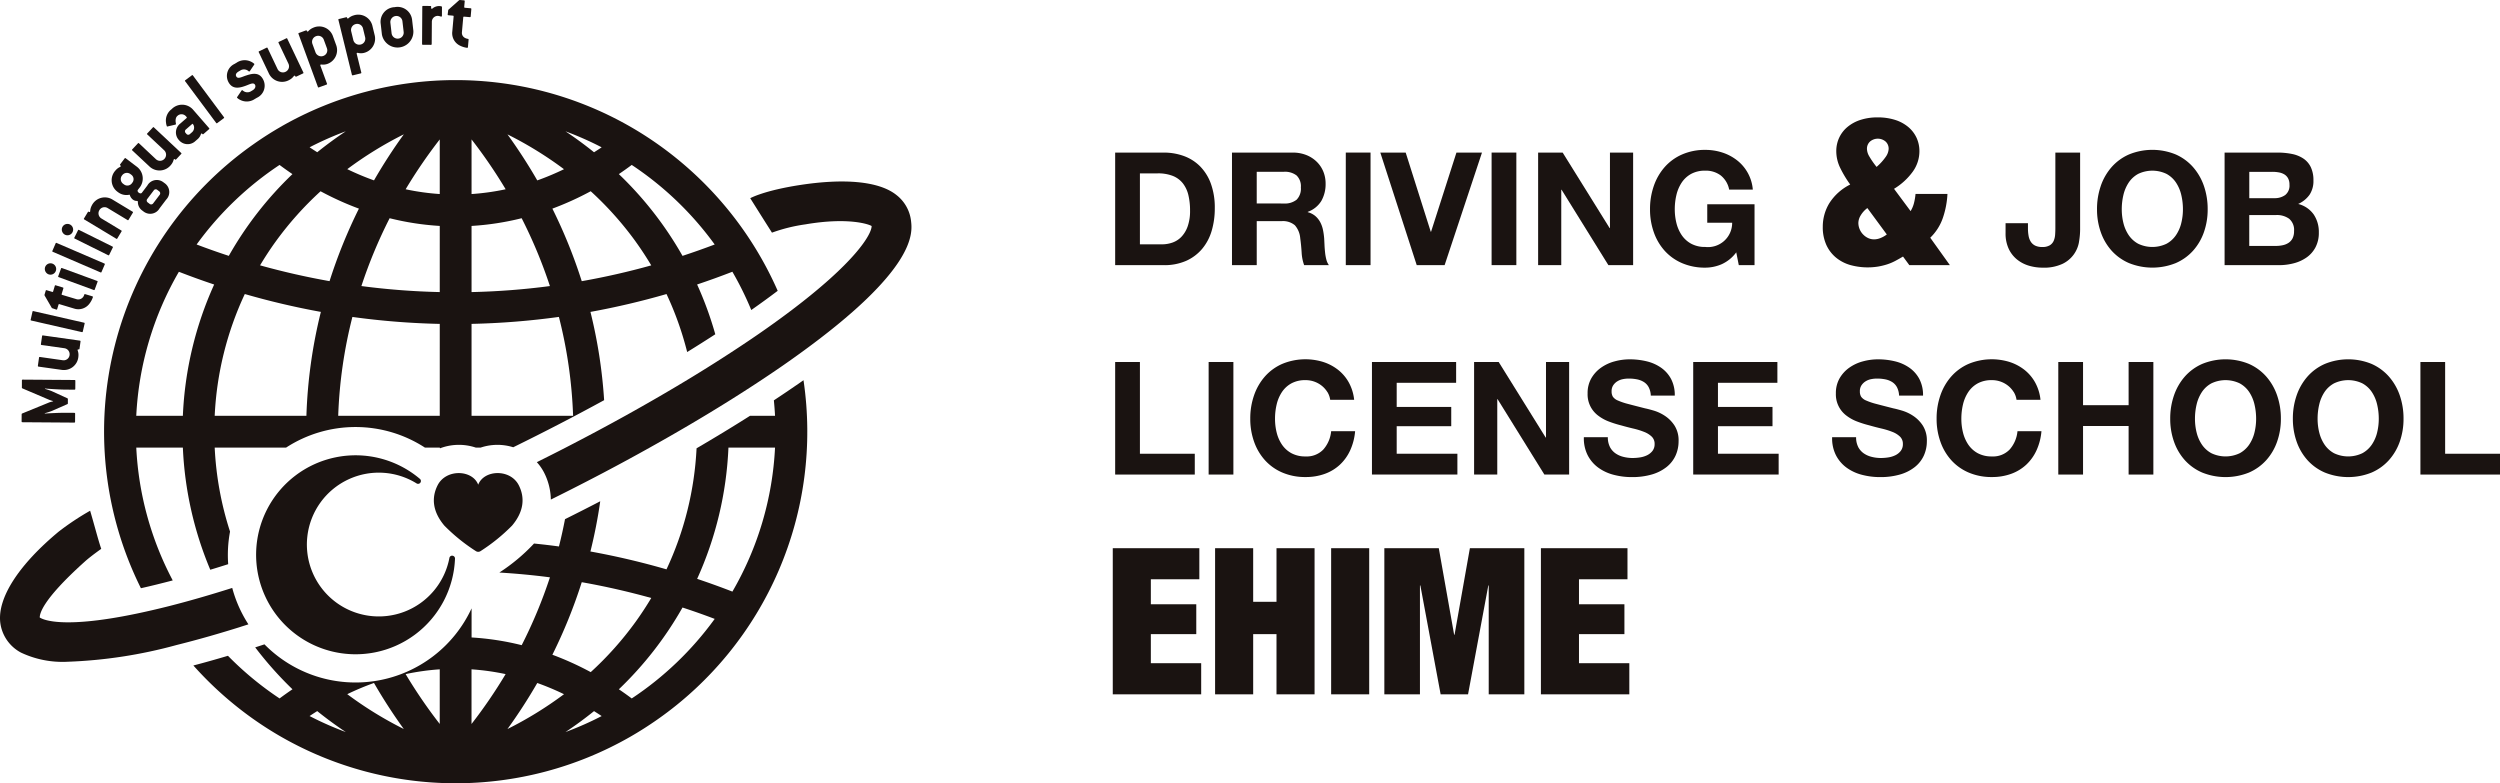 <svg id="グループ_1533" data-name="グループ 1533" xmlns="http://www.w3.org/2000/svg" xmlns:xlink="http://www.w3.org/1999/xlink" width="356.577" height="111.718" viewBox="0 0 356.577 111.718">
  <defs>
    <clipPath id="clip-path">
      <rect id="長方形_652" data-name="長方形 652" width="356.577" height="111.718" fill="none"/>
    </clipPath>
  </defs>
  <g id="グループ_191" data-name="グループ 191" clip-path="url(#clip-path)">
    <path id="パス_173" data-name="パス 173" d="M2.782,52.847l7.382.053c.086,0,.122-.036.123-.122l.008-1.148c0-.086-.036-.122-.12-.123L8.9,51.5c-.956-.008-2.638.089-2.929.111l-.012-.047a9.572,9.572,0,0,0,.97-.308l2.258-.989a.116.116,0,0,0,.073-.109l0-.617a.115.115,0,0,0-.072-.109L6.952,48.41a9.257,9.257,0,0,0-.966-.321L6,48.041c.289.027,1.972.147,2.928.154l1.27.008c.085,0,.122-.035.122-.119l.008-1.138c0-.085-.036-.122-.119-.122l-7.383-.053c-.085,0-.12.036-.122.12L2.7,47.908a.115.115,0,0,0,.072.11l3.837,1.637c.085.036.447.148.543.174v.036c-.1.023-.461.118-.546.153L2.743,51.6a.119.119,0,0,0-.074.109l-.007,1.016c0,.085.036.12.12.122" transform="translate(0.42 7.376)" fill="#1a1311"/>
    <path id="パス_174" data-name="パス 174" d="M10.481,43.325c.06.008.112-.021.125-.105l.142-1.018c.013-.085-.019-.125-.1-.137L5.4,41.325c-.083-.012-.124.02-.135.1L5.1,42.555c-.012.085.019.125.1.138l3.246.456a.868.868,0,0,1,.742.984.85.85,0,0,1-.983.729L4.966,44.4c-.083-.012-.124.019-.137.1l-.161,1.138c-.012.083.021.124.1.137l3.246.456a2.08,2.08,0,0,0,2.433-1.929,1.848,1.848,0,0,0-.1-.821.233.233,0,0,1-.013-.087c.009-.06.061-.089.146-.078" transform="translate(0.736 6.517)" fill="#1a1311"/>
    <path id="パス_175" data-name="パス 175" d="M3.877,39.678l7.194,1.644c.083.02.126-.007.145-.09l.255-1.108a.105.105,0,0,0-.091-.146l-7.2-1.644a.1.1,0,0,0-.145.09l-.252,1.109a.1.1,0,0,0,.09.145" transform="translate(0.596 6.044)" fill="#1a1311"/>
    <path id="パス_176" data-name="パス 176" d="M6.538,38.4c.309.105.549.19.619.211s.115,0,.139-.085l.181-.6a.1.1,0,0,1,.151-.081l2.041.611a1.967,1.967,0,0,0,2.209-.666,3.182,3.182,0,0,0,.5-.924.108.108,0,0,0-.081-.15l-1-.3a.105.105,0,0,0-.147.071.88.88,0,0,1-1.091.646l-2.041-.611a.1.1,0,0,1-.081-.15l.229-.765a.1.1,0,0,0-.082-.15l-.985-.3a.1.1,0,0,0-.151.081l-.229.765a.1.1,0,0,1-.151.081l-.765-.229a.1.1,0,0,0-.152.081l-.163.545a.209.209,0,0,0,.029.16Z" transform="translate(0.865 5.543)" fill="#1a1311"/>
    <path id="パス_177" data-name="パス 177" d="M6.051,34.011a.811.811,0,1,0-.483-1.041.827.827,0,0,0,.483,1.041" transform="translate(0.871 5.116)" fill="#1a1311"/>
    <path id="パス_178" data-name="パス 178" d="M7.573,33.1l-.392,1.069a.1.1,0,0,0,.072.155l4.977,1.828a.1.1,0,0,0,.155-.072l.392-1.069a.1.1,0,0,0-.072-.155L7.728,33.033a.1.1,0,0,0-.155.072" transform="translate(1.13 5.207)" fill="#1a1311"/>
    <path id="パス_179" data-name="パス 179" d="M13.308,34.128a.1.1,0,0,0,.159-.064l.45-1.045a.1.1,0,0,0-.063-.159L7.072,29.939A.1.1,0,0,0,6.915,30l-.452,1.044a.1.1,0,0,0,.064.16Z" transform="translate(1.017 4.719)" fill="#1a1311"/>
    <path id="パス_180" data-name="パス 180" d="M8.06,29.123a.811.811,0,1,0-.366-1.086.828.828,0,0,0,.366,1.086" transform="translate(1.201 4.351)" fill="#1a1311"/>
    <path id="パス_181" data-name="パス 181" d="M13.976,31.929a.105.105,0,0,0,.163-.054l.5-1.02a.1.1,0,0,0-.054-.162L9.84,28.337a.1.1,0,0,0-.162.054L9.171,29.41a.1.1,0,0,0,.056.162Z" transform="translate(1.443 4.466)" fill="#1a1311"/>
    <path id="パス_182" data-name="パス 182" d="M14.941,30.208a.1.1,0,0,0,.167-.041l.587-.975a.1.1,0,0,0-.041-.166l-2.82-1.7a.857.857,0,0,1-.285-1.19.846.846,0,0,1,1.18-.292l2.819,1.7a.1.1,0,0,0,.167-.041l.594-.985a.1.1,0,0,0-.041-.167l-2.82-1.7a2.074,2.074,0,0,0-2.988.828,1.863,1.863,0,0,0-.226.8.2.2,0,0,1-.023.085c-.031.052-.091.058-.163.014s-.112-.024-.156.047l-.531.882a.1.1,0,0,0,.042.166Z" transform="translate(1.63 3.835)" fill="#1a1311"/>
    <path id="パス_183" data-name="パス 183" d="M14.548,24.252l.135.1a1.962,1.962,0,0,0,1.57.354.106.106,0,0,1,.089.023,1.26,1.26,0,0,0,.427.658c.358.271.593.161.681.226a.156.156,0,0,1,.047.1,1.467,1.467,0,0,0,.563,1.2l.281.212a1.541,1.541,0,0,0,2.249-.483l.935-1.235a1.541,1.541,0,0,0-.144-2.3L21.1,22.9a1.534,1.534,0,0,0-2.249.483l-.783,1.034c-.095.125-.277.124-.45-.008s-.2-.3-.124-.4l.175-.232a2.105,2.105,0,0,0-.309-3.061l-1.593-1.206a.1.1,0,0,0-.169.023l-.622.821c-.051.067-.044.118.013.162s.085.109.049.157a.7.7,0,0,1-.2.123,1.814,1.814,0,0,0-.528.436,2.045,2.045,0,0,0,.235,3.018m4.287,1.06.935-1.235a.336.336,0,0,1,.492-.068l.279.212a.351.351,0,0,1,.068.492l-.937,1.235a.349.349,0,0,1-.491.067L18.9,25.8a.335.335,0,0,1-.067-.491m-3.585-3.37a.829.829,0,0,1,1.185-.181l.134.1a.79.79,0,0,1,.109,1.16.8.8,0,0,1-1.154.22l-.135-.1a.831.831,0,0,1-.139-1.2" transform="translate(2.171 3.072)" fill="#1a1311"/>
    <path id="パス_184" data-name="パス 184" d="M18.711,21.236a2.082,2.082,0,0,0,3.1-.177,1.842,1.842,0,0,0,.387-.732.2.2,0,0,1,.041-.079c.042-.044.1-.037.162.021a.107.107,0,0,0,.163-.014l.7-.75a.1.1,0,0,0,0-.171L19.4,15.711a.1.1,0,0,0-.171.006l-.777.83a.1.1,0,0,0,0,.17l2.393,2.242a.867.867,0,0,1,.039,1.231.851.851,0,0,1-1.224.031L17.27,17.98a.1.1,0,0,0-.17,0l-.786.838A.105.105,0,0,0,16.32,19Z" transform="translate(2.566 2.471)" fill="#1a1311"/>
    <path id="パス_185" data-name="パス 185" d="M20.575,15.986c.023.028.058.03.11.016l1.011-.238a.386.386,0,0,0,.149-.05.111.111,0,0,0,.025-.118c-.115-.573-.006-.909.213-1.1a.839.839,0,0,1,1.206.041l.1.11a.109.109,0,0,1-.013.17l-.875.763a1.6,1.6,0,0,0-.222,2.341l.039.046a1.612,1.612,0,0,0,2.35.1l.346-.3a1.554,1.554,0,0,0,.414-.648.2.2,0,0,1,.058-.1c.045-.039.1-.01.167.063.049.054.091.049.155-.006l.776-.676a.1.1,0,0,0,.012-.17l-2.239-2.572a2.076,2.076,0,0,0-3.1-.122,2.021,2.021,0,0,0-.8,1.917,1.827,1.827,0,0,0,.126.531m3.779-.227a.879.879,0,0,1-.176,1.051l-.346.3a.333.333,0,0,1-.477-.051l-.119-.137a.337.337,0,0,1,.024-.47l.967-.842Z" transform="translate(3.222 2.035)" fill="#1a1311"/>
    <path id="パス_186" data-name="パス 186" d="M27.232,16.065a.1.1,0,0,0,.169.024l.912-.68a.1.1,0,0,0,.025-.169L23.93,9.316a.1.1,0,0,0-.169-.025l-.913.68a.1.1,0,0,0-.024.169Z" transform="translate(3.594 1.46)" fill="#1a1311"/>
    <path id="パス_187" data-name="パス 187" d="M30.53,11.1c.643-.219,1.2-.583,1.432-.186.133.23.051.572-.347.8l-.3.177a.968.968,0,0,1-1.1-.16.108.108,0,0,0-.126-.025.591.591,0,0,0-.12.153l-.542.8a.112.112,0,0,0-.014.12,1.557,1.557,0,0,0,.419.289,2.034,2.034,0,0,0,2.1-.115l.3-.175a1.9,1.9,0,0,0,.837-2.71c-.552-.953-1.49-.761-2.335-.48-.639.2-1.2.557-1.433.159-.146-.251-.053-.5.345-.732l.3-.176A.979.979,0,0,1,31.063,9a.118.118,0,0,0,.12.015.312.312,0,0,0,.09-.109l.573-.85a.115.115,0,0,0,.014-.119,1.91,1.91,0,0,0-.476-.314,2.04,2.04,0,0,0-2.051.154l-.3.176A1.886,1.886,0,0,0,28.21,10.6c.565.975,1.481.793,2.32.5" transform="translate(4.407 1.17)" fill="#1a1311"/>
    <path id="パス_188" data-name="パス 188" d="M33.3,9.684a2.083,2.083,0,0,0,2.953.968,1.844,1.844,0,0,0,.627-.539c.028-.025.034-.043.066-.058.054-.025.109,0,.145.079a.105.105,0,0,0,.156.046l.93-.441a.1.1,0,0,0,.057-.162L35.955,4.789a.1.1,0,0,0-.161-.058l-1.028.489a.1.1,0,0,0-.057.161l1.408,2.963A.868.868,0,0,1,35.7,9.5a.849.849,0,0,1-1.15-.418L33.146,6.124a.1.1,0,0,0-.161-.057l-1.038.493a.1.1,0,0,0-.057.161Z" transform="translate(5.026 0.743)" fill="#1a1311"/>
    <path id="パス_189" data-name="パス 189" d="M39.539,11.87a.1.1,0,0,0,.155.072l1.069-.39a.1.1,0,0,0,.072-.155L39.9,8.85c-.029-.08-.012-.138.046-.159a.2.2,0,0,1,.087-.006,1.9,1.9,0,0,0,.825-.071,2.085,2.085,0,0,0,1.275-2.747L41.7,4.675a2.072,2.072,0,0,0-2.846-1.226,1.846,1.846,0,0,0-.674.479.232.232,0,0,1-.072.052C38.05,4,38,3.967,37.97,3.888s-.072-.09-.152-.061l-.966.354a.1.1,0,0,0-.072.155Zm-.25-7.228a.847.847,0,0,1,1.1.512l.436,1.192a.85.85,0,0,1-.506,1.114A.867.867,0,0,1,39.2,6.941l-.436-1.192a.856.856,0,0,1,.522-1.107" transform="translate(5.798 0.517)" fill="#1a1311"/>
    <path id="パス_190" data-name="パス 190" d="M43.759,10.455l1.106-.272a.1.1,0,0,0,.088-.147L44.306,7.4c-.021-.082,0-.138.061-.152a.233.233,0,0,1,.089,0,1.862,1.862,0,0,0,.827.021,2.087,2.087,0,0,0,1.57-2.593l-.3-1.234a2.074,2.074,0,0,0-2.7-1.53,1.844,1.844,0,0,0-.722.4.225.225,0,0,1-.076.044c-.059.015-.107-.024-.126-.105s-.061-.1-.144-.078l-1,.245a.1.1,0,0,0-.088.147l1.917,7.795a.105.105,0,0,0,.147.089m.4-7.305a.847.847,0,0,1,1.04.63l.3,1.233a.852.852,0,0,1-.626,1.054.869.869,0,0,1-1.055-.639l-.3-1.234a.858.858,0,0,1,.641-1.043" transform="translate(6.574 0.289)" fill="#1a1311"/>
    <path id="パス_191" data-name="パス 191" d="M47.076,4.765a2.262,2.262,0,0,0,4.487-.519l-.172-1.491A2.084,2.084,0,0,0,48.907.885a2.088,2.088,0,0,0-2,2.389Zm1.977-2.618a.857.857,0,0,1,.954.768l.172,1.491a.856.856,0,0,1-.754.964.867.867,0,0,1-.966-.765l-.172-1.492a.867.867,0,0,1,.765-.966" transform="translate(7.394 0.136)" fill="#1a1311"/>
    <path id="パス_192" data-name="パス 192" d="M52.114,6.273l1.138.008c.085,0,.122-.036.122-.12l.022-3.17a.84.84,0,0,1,.878-.84,1.411,1.411,0,0,1,.435.111.125.125,0,0,0,.123-.132L54.839.907a.119.119,0,0,0-.1-.122A1.388,1.388,0,0,0,54.4.747a1.476,1.476,0,0,0-.922.355.1.1,0,0,1-.085.036.109.109,0,0,1-.1-.122V.848c0-.1-.035-.109-.119-.11L52.154.731c-.085,0-.122.036-.122.119L52,6.151c0,.085.035.12.119.122" transform="translate(8.2 0.115)" fill="#1a1311"/>
    <path id="パス_193" data-name="パス 193" d="M55.267,2.175l.626.056c.085.007.117.046.11.131l-.189,2.121a1.966,1.966,0,0,0,1.1,2.029,3.2,3.2,0,0,0,1,.308.108.108,0,0,0,.131-.11l.093-1.036a.106.106,0,0,0-.1-.131c-.623-.1-.89-.5-.852-.938l.189-2.121c.007-.085.046-.118.131-.11l.8.071c.085.008.124-.025.132-.11l.09-1.025c.008-.083-.025-.123-.11-.131l-.794-.071c-.086-.008-.118-.047-.111-.131l.072-.8C57.59.1,57.557.058,57.472.051L56.907,0a.211.211,0,0,0-.152.059L55.238,1.407c-.042.325-.076.578-.082.649s.027.111.111.119" transform="translate(8.698 0)" fill="#1a1311"/>
    <path id="パス_194" data-name="パス 194" d="M38.193,16.432q-2.063,1.176-4,2.539A50.092,50.092,0,0,0,18.077,82.343q2.113-.476,4.538-1.115a45.227,45.227,0,0,1-5.2-18.946H24.06A50.526,50.526,0,0,0,27.97,79.706c.83-.25,1.686-.517,2.555-.793a18.115,18.115,0,0,1,.263-4.648A45.981,45.981,0,0,1,28.6,62.283H38.784a18.176,18.176,0,0,1,19.8,0H60.7l.031.105a7.591,7.591,0,0,1,5.107-.105h.7a7.522,7.522,0,0,1,4.642-.046c4.47-2.194,8.817-4.446,12.966-6.717a70.855,70.855,0,0,0-1.952-12.59,109.15,109.15,0,0,0,10.85-2.548,45.774,45.774,0,0,1,2.946,8.274Q98.054,47.382,100,46.12a50.273,50.273,0,0,0-2.592-7.1q2.528-.846,5.03-1.818a45.606,45.606,0,0,1,2.694,5.46c1.392-.975,2.642-1.886,3.769-2.74A50.464,50.464,0,0,0,91.739,18.968q-1.935-1.36-4-2.539a50.056,50.056,0,0,0-49.549,0m17.383,1.176a75.346,75.346,0,0,0-4.25,6.565,37.9,37.9,0,0,1-3.813-1.6,53.225,53.225,0,0,1,8.063-4.968m-8.271-.434q-2.12,1.412-4.076,2.989c-.364-.233-.729-.46-1.089-.706a45.6,45.6,0,0,1,5.166-2.283M24.06,57.749H17.413a45.278,45.278,0,0,1,6.08-20.542q2.5.972,5.03,1.818A50.512,50.512,0,0,0,24.06,57.749m1.962-24.434A45.981,45.981,0,0,1,37.85,21.968q.912.681,1.84,1.309a50.6,50.6,0,0,0-9.078,11.66q-2.308-.755-4.59-1.623M41.681,57.749H28.6a45.977,45.977,0,0,1,4.294-17.368,109.224,109.224,0,0,0,10.85,2.548,70.8,70.8,0,0,0-2.063,14.82M35.068,36.293c.689-1.152,1.424-2.281,2.217-3.379a47.12,47.12,0,0,1,6.417-7.19A42.9,42.9,0,0,0,49.169,28.2a72.918,72.918,0,0,0-4.187,10.343q-4.987-.882-9.913-2.254M60.7,57.749H46.217a66.18,66.18,0,0,1,2.024-14.1,107.9,107.9,0,0,0,12.46.992Zm0-17.648a103.092,103.092,0,0,1-11.176-.858,68.53,68.53,0,0,1,4.029-9.676,38.906,38.906,0,0,0,7.148,1.1Zm0-13.982a34.187,34.187,0,0,1-4.864-.681A71.1,71.1,0,0,1,60.7,18.328Zm27.382-4.153A45.98,45.98,0,0,1,99.915,33.315q-2.284.867-4.59,1.623a50.693,50.693,0,0,0-9.08-11.663q.926-.629,1.838-1.308m.568,10.947c.793,1.1,1.528,2.229,2.217,3.379q-4.921,1.375-9.915,2.254A72.8,72.8,0,0,0,76.765,28.2a43.06,43.06,0,0,0,5.467-2.481,47.143,47.143,0,0,1,6.419,7.192M83.794,19.456c-.36.247-.725.473-1.088.706q-1.955-1.575-4.074-2.988a45.33,45.33,0,0,1,5.162,2.282m-5.371,3.119a38.129,38.129,0,0,1-3.813,1.6,75.506,75.506,0,0,0-4.25-6.564,53.184,53.184,0,0,1,8.063,4.967M65.235,18.328A71.087,71.087,0,0,1,70.1,25.438a34.357,34.357,0,0,1-4.864.682Zm0,12.34a39.007,39.007,0,0,0,7.148-1.1,68.544,68.544,0,0,1,4.029,9.677,103.092,103.092,0,0,1-11.176.858Zm0,13.969a107.648,107.648,0,0,0,12.46-.993,66.2,66.2,0,0,1,2.024,14.105H65.235Z" transform="translate(2.022 1.557)" fill="#1a1311"/>
    <path id="パス_195" data-name="パス 195" d="M109.843,47.541c-1.04.72-2.121,1.447-3.222,2.175.072.729.131,1.463.167,2.2h-3.563c-2.428,1.54-4.978,3.089-7.63,4.64A45.994,45.994,0,0,1,91.307,73.82a109.169,109.169,0,0,0-10.851-2.548,70.864,70.864,0,0,0,1.4-7.163q-2.48,1.287-5.024,2.553c-.251,1.306-.537,2.606-.866,3.895-1.184-.163-2.371-.3-3.558-.421-.015.017-.028.035-.042.052a26.277,26.277,0,0,1-4.9,4.086c2.41.147,4.817.369,7.216.685a68.389,68.389,0,0,1-4.028,9.676,39.006,39.006,0,0,0-7.148-1.1V79.384a18.235,18.235,0,0,1-29.541,5.133c-.441.144-.886.292-1.322.431a52.082,52.082,0,0,0,5.317,5.976q-.927.629-1.84,1.308a45.848,45.848,0,0,1-7.363-6.084c-1.463.435-2.894.842-4.28,1.212-.222.06-.434.113-.653.171a50.565,50.565,0,0,0,8.641,7.7q1.933,1.36,4,2.539a50.055,50.055,0,0,0,49.55,0q2.061-1.176,4-2.539a50.1,50.1,0,0,0,20.833-48.389c-.33.232-.654.462-.994.7M40.4,94.743c.36-.245.726-.473,1.089-.706q1.957,1.577,4.077,2.99A45.5,45.5,0,0,1,40.4,94.743m5.372-3.118a37.779,37.779,0,0,1,3.815-1.6,75.11,75.11,0,0,0,4.251,6.566,53.251,53.251,0,0,1-8.066-4.968m13.191,4.248A71.064,71.064,0,0,1,54.1,88.761a34.18,34.18,0,0,1,4.865-.681Zm4.534,0V88.08a34.358,34.358,0,0,1,4.864.682A71.234,71.234,0,0,1,63.5,95.873m5.125.72a75.348,75.348,0,0,0,4.25-6.565,37.757,37.757,0,0,1,3.813,1.6,53.37,53.37,0,0,1-8.063,4.967m8.271.434q2.119-1.41,4.075-2.989c.364.233.729.461,1.089.706A45.263,45.263,0,0,1,76.9,97.027m3.6-8.548A43.068,43.068,0,0,0,75.031,86,72.8,72.8,0,0,0,79.22,75.652q4.987.882,9.913,2.254-1.032,1.728-2.217,3.38A47.074,47.074,0,0,1,80.5,88.479m5.851,3.756q-.912-.681-1.838-1.309a50.6,50.6,0,0,0,9.079-11.662q2.308.755,4.591,1.622A45.966,45.966,0,0,1,86.349,92.234m14.359-15.24q-2.5-.972-5.03-1.818a50.5,50.5,0,0,0,4.464-18.725h6.646a45.283,45.283,0,0,1-6.08,20.542" transform="translate(3.756 7.387)" fill="#1a1311"/>
    <path id="パス_196" data-name="パス 196" d="M117.348,24.224c-2.505-1.926-7.444-2.328-13.733-1.353-5.154.8-7.038,1.874-7.038,1.874s1.79,2.855,3.1,4.913a23.4,23.4,0,0,1,4.758-1.181c6.221-1.065,9.148.017,9.455.237.02,1.1-2.19,5.136-12.09,12.51-1.159.864-2.416,1.77-3.795,2.726-.02.013-.041.027-.059.041-1.741,1.205-3.584,2.425-5.5,3.654q-2.007,1.285-4.13,2.581c-3.03,1.847-6.228,3.7-9.567,5.554q-4.116,2.28-8.489,4.532c-1.357.7-2.734,1.392-4.12,2.082a6.924,6.924,0,0,1,1.048,1.517,8.745,8.745,0,0,1,.948,3.818c.9-.446,1.794-.893,2.681-1.342q2.442-1.236,4.823-2.488,3.385-1.783,6.61-3.587c3.9-2.174,7.611-4.36,11.086-6.527,2.122-1.324,4.158-2.641,6.091-3.944.611-.412,1.218-.823,1.808-1.233.786-.544,1.527-1.072,2.247-1.591C120.3,34.9,119.715,29.74,119.514,28a5.471,5.471,0,0,0-2.166-3.773" transform="translate(10.43 3.526)" fill="#1a1311"/>
    <path id="パス_197" data-name="パス 197" d="M34.317,79.482c.369-.116.742-.236,1.114-.355A18.466,18.466,0,0,1,33.8,75.975a17.919,17.919,0,0,1-.676-2.041c-3.155,1-6.172,1.873-8.984,2.587-.817.207-1.6.395-2.344.568C9.12,80.042,6.073,78.433,5.666,78.148c.022-.4.061-2.253,6.462-8,.842-.756,2.312-1.788,2.312-1.788-.457-1.329-.94-3.268-1.585-5.437a37.831,37.831,0,0,0-4.466,2.967C2.64,70.656-.369,75.371.036,78.864A5.627,5.627,0,0,0,3,83.161a13.894,13.894,0,0,0,6.681,1.3,67.6,67.6,0,0,0,15.485-2.38q2.332-.582,4.792-1.284c1.425-.409,2.883-.847,4.361-1.311" transform="translate(0 9.923)" fill="#1a1311"/>
    <path id="パス_198" data-name="パス 198" d="M44.782,59.5a10.244,10.244,0,0,1,9.638.588.4.4,0,0,0,.471-.653,14.19,14.19,0,0,0-22.05,16.754,14.189,14.189,0,0,0,27.08-5.358.4.4,0,0,0-.358-.417.394.394,0,0,0-.442.325A10.253,10.253,0,1,1,44.782,59.5" transform="translate(4.976 8.847)" fill="#1a1311"/>
    <path id="パス_199" data-name="パス 199" d="M60.133,69.4a25.9,25.9,0,0,0,4.47-3.622c1.7-2.016,1.85-3.98.974-5.735-1.2-2.4-4.979-2.258-5.8-.1-.819-2.156-4.6-2.3-5.8.1-.878,1.755-.726,3.72.972,5.735A25.918,25.918,0,0,0,59.424,69.4a.612.612,0,0,0,.709,0" transform="translate(8.43 9.192)" fill="#1a1311"/>
    <path id="パス_200" data-name="パス 200" d="M144.315,18.8a8.285,8.285,0,0,1,2.888.494,6.282,6.282,0,0,1,2.317,1.485,6.846,6.846,0,0,1,1.528,2.473,10.006,10.006,0,0,1,.551,3.485,11.164,11.164,0,0,1-.449,3.238,7.126,7.126,0,0,1-1.361,2.563,6.382,6.382,0,0,1-2.269,1.7,7.694,7.694,0,0,1-3.2.618H137.39V18.8Zm-.248,13.086a4.522,4.522,0,0,0,1.484-.248,3.252,3.252,0,0,0,1.282-.82,4.13,4.13,0,0,0,.9-1.5,6.542,6.542,0,0,0,.338-2.247,9.354,9.354,0,0,0-.236-2.193,4.361,4.361,0,0,0-.776-1.675,3.443,3.443,0,0,0-1.427-1.069,5.715,5.715,0,0,0-2.193-.37H140.92V31.883Z" transform="translate(21.667 2.964)" fill="#1a1311"/>
    <path id="パス_201" data-name="パス 201" d="M160.437,18.8a5.179,5.179,0,0,1,1.945.348,4.47,4.47,0,0,1,1.484.956,4.145,4.145,0,0,1,.945,1.405,4.5,4.5,0,0,1,.325,1.719,4.825,4.825,0,0,1-.6,2.451,3.74,3.74,0,0,1-1.945,1.573V27.3a2.725,2.725,0,0,1,1.079.55,3.09,3.09,0,0,1,.7.876,4.1,4.1,0,0,1,.394,1.114,9.725,9.725,0,0,1,.169,1.214q.021.382.045.9c.015.344.042.7.079,1.057a6.938,6.938,0,0,0,.179,1.022,2.369,2.369,0,0,0,.37.821h-3.53a6.206,6.206,0,0,1-.359-1.821q-.068-1.058-.2-2.024a3.184,3.184,0,0,0-.764-1.844,2.63,2.63,0,0,0-1.911-.585h-3.529v6.274h-3.53V18.8Zm-1.258,7.262A2.667,2.667,0,0,0,161,25.52a2.241,2.241,0,0,0,.607-1.754,2.141,2.141,0,0,0-.607-1.7,2.709,2.709,0,0,0-1.821-.528h-3.867v4.519Z" transform="translate(23.936 2.964)" fill="#1a1311"/>
    <rect id="長方形_648" data-name="長方形 648" width="3.53" height="16.054" transform="translate(191.951 21.761)" fill="#1a1311"/>
    <path id="パス_202" data-name="パス 202" d="M175.25,34.851,170.057,18.8h3.62l3.574,11.288h.045L180.915,18.8h3.643L179.23,34.851Z" transform="translate(26.818 2.964)" fill="#1a1311"/>
    <rect id="長方形_649" data-name="長方形 649" width="3.53" height="16.054" transform="translate(212.748 21.761)" fill="#1a1311"/>
    <path id="パス_203" data-name="パス 203" d="M193,18.8l6.7,10.77h.045V18.8h3.305V34.851h-3.53L192.847,24.1H192.8V34.851H189.5V18.8Z" transform="translate(29.884 2.964)" fill="#1a1311"/>
    <path id="パス_204" data-name="パス 204" d="M213.493,34.779a5.921,5.921,0,0,1-2.315.484,8.223,8.223,0,0,1-3.316-.641,7.1,7.1,0,0,1-2.486-1.765,7.8,7.8,0,0,1-1.55-2.642,9.678,9.678,0,0,1-.541-3.271,10.022,10.022,0,0,1,.541-3.339,8.031,8.031,0,0,1,1.55-2.687,7.105,7.105,0,0,1,2.486-1.8,8.109,8.109,0,0,1,3.316-.652,7.821,7.821,0,0,1,2.394.37,6.794,6.794,0,0,1,2.091,1.091,5.9,5.9,0,0,1,2.283,4.2h-3.374a3.38,3.38,0,0,0-1.213-2.024,3.527,3.527,0,0,0-2.181-.674,4.116,4.116,0,0,0-2.023.46,3.835,3.835,0,0,0-1.351,1.238,5.471,5.471,0,0,0-.753,1.764,8.787,8.787,0,0,0-.236,2.047,8.162,8.162,0,0,0,.236,1.967,5.364,5.364,0,0,0,.753,1.72,3.866,3.866,0,0,0,1.351,1.225,4.1,4.1,0,0,0,2.023.462A3.446,3.446,0,0,0,215,28.855h-3.552V26.224h6.744V34.9h-2.247l-.36-1.821a5.286,5.286,0,0,1-2.092,1.7" transform="translate(32.059 2.912)" fill="#1a1311"/>
    <path id="パス_205" data-name="パス 205" d="M257.566,31.523a4.232,4.232,0,0,1-2.337,3.136,6.215,6.215,0,0,1-2.856.552,6.863,6.863,0,0,1-1.957-.281,4.9,4.9,0,0,1-1.686-.878,4.326,4.326,0,0,1-1.192-1.528,5.172,5.172,0,0,1-.449-2.26V28.871h3.193v.719a5.9,5.9,0,0,0,.09,1.079,2.282,2.282,0,0,0,.314.843,1.581,1.581,0,0,0,.618.552,2.25,2.25,0,0,0,1.023.2,1.977,1.977,0,0,0,1.079-.248,1.422,1.422,0,0,0,.551-.641,2.627,2.627,0,0,0,.2-.854q.033-.46.034-.888V18.8h3.531V29.793a10.564,10.564,0,0,1-.159,1.731" transform="translate(38.967 2.965)" fill="#1a1311"/>
    <path id="パス_206" data-name="パス 206" d="M258.894,23.6a8.034,8.034,0,0,1,1.55-2.687,7.125,7.125,0,0,1,2.484-1.8,8.792,8.792,0,0,1,6.644,0,7.134,7.134,0,0,1,2.473,1.8A8.039,8.039,0,0,1,273.6,23.6a10.052,10.052,0,0,1,.539,3.339,9.718,9.718,0,0,1-.539,3.272,7.808,7.808,0,0,1-1.552,2.642,7.14,7.14,0,0,1-2.473,1.765,8.939,8.939,0,0,1-6.644,0,7.132,7.132,0,0,1-2.484-1.765,7.8,7.8,0,0,1-1.55-2.642,9.69,9.69,0,0,1-.541-3.272,10.022,10.022,0,0,1,.541-3.339m3.225,5.306a5.354,5.354,0,0,0,.753,1.72,3.875,3.875,0,0,0,1.35,1.226,4.674,4.674,0,0,0,4.047,0,3.862,3.862,0,0,0,1.349-1.226,5.28,5.28,0,0,0,.753-1.72,8.106,8.106,0,0,0,.236-1.967,8.717,8.717,0,0,0-.236-2.046,5.393,5.393,0,0,0-.753-1.765,3.825,3.825,0,0,0-1.349-1.236,4.674,4.674,0,0,0-4.047,0,3.838,3.838,0,0,0-1.35,1.236,5.468,5.468,0,0,0-.753,1.765,8.776,8.776,0,0,0-.236,2.046,8.16,8.16,0,0,0,.236,1.967" transform="translate(40.743 2.912)" fill="#1a1311"/>
    <path id="パス_207" data-name="パス 207" d="M281.62,18.8a9.954,9.954,0,0,1,2.091.2,4.5,4.5,0,0,1,1.618.662,3.09,3.09,0,0,1,1.047,1.227,4.311,4.311,0,0,1,.37,1.887A3.522,3.522,0,0,1,286.2,24.8a4,4,0,0,1-1.63,1.326,3.858,3.858,0,0,1,2.215,1.5,4.455,4.455,0,0,1,.731,2.575,4.4,4.4,0,0,1-.472,2.1,4.092,4.092,0,0,1-1.27,1.451,5.635,5.635,0,0,1-1.821.832,8.238,8.238,0,0,1-2.1.27h-7.779V18.8Zm-.449,6.5a2.535,2.535,0,0,0,1.55-.45,1.694,1.694,0,0,0,.607-1.461,1.86,1.86,0,0,0-.2-.922,1.5,1.5,0,0,0-.539-.563,2.29,2.29,0,0,0-.776-.28,5.083,5.083,0,0,0-.911-.08h-3.305V25.3Zm.2,6.812a4.641,4.641,0,0,0,.989-.1,2.387,2.387,0,0,0,.832-.336,1.713,1.713,0,0,0,.574-.641A2.221,2.221,0,0,0,283.981,30a2.079,2.079,0,0,0-.7-1.765,2.977,2.977,0,0,0-1.843-.528h-3.846v4.406Z" transform="translate(43.221 2.965)" fill="#1a1311"/>
    <path id="パス_208" data-name="パス 208" d="M236.913,35.535l-.9-1.226c-.389.234-.77.448-1.138.643a7.072,7.072,0,0,1-1.153.482,9.7,9.7,0,0,1-1.27.307,9.344,9.344,0,0,1-3.956-.219,5.682,5.682,0,0,1-2.028-1.051,5.064,5.064,0,0,1-1.387-1.809,6.058,6.058,0,0,1-.511-2.583,6.424,6.424,0,0,1,.949-3.4,7.462,7.462,0,0,1,2.963-2.641,15.575,15.575,0,0,1-1.387-2.292,5.448,5.448,0,0,1-.6-2.438,4.523,4.523,0,0,1,.424-1.969,4.445,4.445,0,0,1,1.2-1.533,5.527,5.527,0,0,1,1.853-.992,7.814,7.814,0,0,1,2.423-.351,8.07,8.07,0,0,1,2.466.351,5.525,5.525,0,0,1,1.868.992,4.487,4.487,0,0,1,1.2,1.533,4.539,4.539,0,0,1,.424,1.969,4.991,4.991,0,0,1-.935,2.877,9.114,9.114,0,0,1-2.685,2.465l2.364,3.183a4.215,4.215,0,0,0,.482-1.153,7.889,7.889,0,0,0,.219-1.3h4.554a12.507,12.507,0,0,1-.643,3.386,7.168,7.168,0,0,1-1.811,2.86l2.8,3.912Zm-6.946-7.078a2.139,2.139,0,0,0-.322,1.036,2.328,2.328,0,0,0,.19.934,2.4,2.4,0,0,0,.511.758,2.343,2.343,0,0,0,.715.5,2.027,2.027,0,0,0,.832.176,2.487,2.487,0,0,0,.978-.219,3.521,3.521,0,0,0,.831-.482l-2.773-3.766a3.6,3.6,0,0,0-.963,1.065m1.226-8.45a12.114,12.114,0,0,0,1.051,1.517,7.674,7.674,0,0,0,1.343-1.489,2.124,2.124,0,0,0,.379-1.079,1.377,1.377,0,0,0-.438-1.051,1.713,1.713,0,0,0-2.218,0,1.378,1.378,0,0,0-.439,1.051,2.215,2.215,0,0,0,.322,1.051" transform="translate(35.415 2.28)" fill="#1a1311"/>
    <path id="パス_209" data-name="パス 209" d="M140.92,44.6V57.685h7.825v2.968H137.39V44.6Z" transform="translate(21.667 7.033)" fill="#1a1311"/>
    <rect id="長方形_650" data-name="長方形 650" width="3.53" height="16.054" transform="translate(172.389 51.632)" fill="#1a1311"/>
    <path id="パス_210" data-name="パス 210" d="M165.029,48.935a3.571,3.571,0,0,0-.787-.889,3.688,3.688,0,0,0-2.315-.808,4.118,4.118,0,0,0-2.024.46,3.841,3.841,0,0,0-1.35,1.238A5.438,5.438,0,0,0,157.8,50.7a8.783,8.783,0,0,0-.235,2.046,8.169,8.169,0,0,0,.235,1.968,5.342,5.342,0,0,0,.754,1.72,3.872,3.872,0,0,0,1.35,1.225,4.118,4.118,0,0,0,2.024.462,3.27,3.27,0,0,0,2.53-.991,4.576,4.576,0,0,0,1.113-2.607h3.418a8.206,8.206,0,0,1-.7,2.719,6.492,6.492,0,0,1-1.482,2.069,6.292,6.292,0,0,1-2.159,1.3,7.91,7.91,0,0,1-2.721.449,8.225,8.225,0,0,1-3.317-.64,7.092,7.092,0,0,1-2.484-1.765,7.793,7.793,0,0,1-1.55-2.642,9.652,9.652,0,0,1-.541-3.272,9.991,9.991,0,0,1,.541-3.338,8.028,8.028,0,0,1,1.55-2.688,7.1,7.1,0,0,1,2.484-1.8,8.611,8.611,0,0,1,5.823-.27,6.811,6.811,0,0,1,2.114,1.113,6.016,6.016,0,0,1,1.54,1.809,6.5,6.5,0,0,1,.765,2.474h-3.419a2.872,2.872,0,0,0-.4-1.113" transform="translate(24.292 6.981)" fill="#1a1311"/>
    <path id="パス_211" data-name="パス 211" d="M181.033,44.6v2.968h-8.477v3.44h7.78v2.744h-7.78v3.934h8.657v2.968H169.027V44.6Z" transform="translate(26.656 7.033)" fill="#1a1311"/>
    <path id="パス_212" data-name="パス 212" d="M185.119,44.6l6.7,10.77h.046V44.6h3.3V60.653h-3.53L184.961,49.9h-.045V60.653h-3.305V44.6Z" transform="translate(28.641 7.033)" fill="#1a1311"/>
    <path id="パス_213" data-name="パス 213" d="M198.839,56.748a2.537,2.537,0,0,0,.777.911,3.346,3.346,0,0,0,1.135.516,5.317,5.317,0,0,0,1.349.169,6.926,6.926,0,0,0,1.012-.079,3.536,3.536,0,0,0,1.012-.3,2.216,2.216,0,0,0,.787-.618,1.552,1.552,0,0,0,.315-1,1.41,1.41,0,0,0-.416-1.057,3.278,3.278,0,0,0-1.092-.674,10.676,10.676,0,0,0-1.528-.472q-.854-.2-1.731-.45a15.432,15.432,0,0,1-1.754-.551,5.988,5.988,0,0,1-1.529-.844,3.776,3.776,0,0,1-1.506-3.17,4.216,4.216,0,0,1,.528-2.148,4.781,4.781,0,0,1,1.383-1.517,6.051,6.051,0,0,1,1.933-.9,8.2,8.2,0,0,1,2.159-.293,10.265,10.265,0,0,1,2.416.281,6.043,6.043,0,0,1,2.057.911,4.6,4.6,0,0,1,1.427,1.607,4.927,4.927,0,0,1,.529,2.373h-3.419a2.822,2.822,0,0,0-.3-1.192,1.973,1.973,0,0,0-.685-.742,2.893,2.893,0,0,0-.978-.382,5.993,5.993,0,0,0-1.2-.112,4.122,4.122,0,0,0-.854.09,2.3,2.3,0,0,0-.776.314,1.953,1.953,0,0,0-.573.563,1.509,1.509,0,0,0-.225.854,1.436,1.436,0,0,0,.179.764,1.611,1.611,0,0,0,.708.541,9.142,9.142,0,0,0,1.462.494q.931.248,2.439.63c.3.059.715.168,1.247.325a5.966,5.966,0,0,1,1.585.754,4.768,4.768,0,0,1,1.36,1.382,3.929,3.929,0,0,1,.574,2.215,4.934,4.934,0,0,1-.427,2.047,4.436,4.436,0,0,1-1.271,1.629,6.115,6.115,0,0,1-2.091,1.069,9.887,9.887,0,0,1-2.888.382,10.128,10.128,0,0,1-2.575-.326,6.484,6.484,0,0,1-2.2-1.022,5.052,5.052,0,0,1-1.517-1.777,5.306,5.306,0,0,1-.541-2.562h3.419a2.947,2.947,0,0,0,.292,1.371" transform="translate(30.772 6.981)" fill="#1a1311"/>
    <path id="パス_214" data-name="パス 214" d="M220.612,44.6v2.968h-8.477v3.44h7.78v2.744h-7.78v3.934h8.657v2.968H208.606V44.6Z" transform="translate(32.898 7.033)" fill="#1a1311"/>
    <path id="パス_215" data-name="パス 215" d="M229.426,56.748a2.537,2.537,0,0,0,.777.911,3.346,3.346,0,0,0,1.135.516,5.31,5.31,0,0,0,1.349.169,6.926,6.926,0,0,0,1.012-.079,3.535,3.535,0,0,0,1.012-.3,2.216,2.216,0,0,0,.787-.618,1.552,1.552,0,0,0,.315-1,1.41,1.41,0,0,0-.416-1.057,3.278,3.278,0,0,0-1.092-.674,10.678,10.678,0,0,0-1.528-.472q-.854-.2-1.731-.45a15.432,15.432,0,0,1-1.754-.551,5.989,5.989,0,0,1-1.529-.844,3.776,3.776,0,0,1-1.506-3.17,4.216,4.216,0,0,1,.528-2.148,4.78,4.78,0,0,1,1.383-1.517,6.051,6.051,0,0,1,1.933-.9,8.2,8.2,0,0,1,2.159-.293,10.265,10.265,0,0,1,2.416.281,6.043,6.043,0,0,1,2.057.911,4.6,4.6,0,0,1,1.427,1.607,4.927,4.927,0,0,1,.529,2.373h-3.419a2.822,2.822,0,0,0-.3-1.192,1.973,1.973,0,0,0-.685-.742,2.893,2.893,0,0,0-.978-.382,5.993,5.993,0,0,0-1.2-.112,4.122,4.122,0,0,0-.854.09,2.3,2.3,0,0,0-.776.314,1.952,1.952,0,0,0-.573.563,1.508,1.508,0,0,0-.225.854,1.436,1.436,0,0,0,.179.764,1.611,1.611,0,0,0,.708.541,9.142,9.142,0,0,0,1.462.494q.931.248,2.439.63c.3.059.715.168,1.247.325a5.966,5.966,0,0,1,1.585.754,4.768,4.768,0,0,1,1.36,1.382,3.929,3.929,0,0,1,.574,2.215,4.934,4.934,0,0,1-.427,2.047,4.436,4.436,0,0,1-1.271,1.629,6.115,6.115,0,0,1-2.091,1.069,9.887,9.887,0,0,1-2.888.382,10.127,10.127,0,0,1-2.575-.326,6.483,6.483,0,0,1-2.2-1.022,5.051,5.051,0,0,1-1.517-1.777,5.306,5.306,0,0,1-.541-2.562h3.419a2.947,2.947,0,0,0,.292,1.371" transform="translate(35.596 6.981)" fill="#1a1311"/>
    <path id="パス_216" data-name="パス 216" d="M249.587,48.935a3.571,3.571,0,0,0-.787-.889,3.688,3.688,0,0,0-2.315-.808,4.118,4.118,0,0,0-2.024.46,3.842,3.842,0,0,0-1.35,1.238,5.463,5.463,0,0,0-.754,1.764,8.783,8.783,0,0,0-.235,2.046,8.169,8.169,0,0,0,.235,1.968,5.367,5.367,0,0,0,.754,1.72,3.873,3.873,0,0,0,1.35,1.225,4.118,4.118,0,0,0,2.024.462,3.271,3.271,0,0,0,2.53-.991,4.576,4.576,0,0,0,1.113-2.607h3.418a8.177,8.177,0,0,1-.7,2.719,6.491,6.491,0,0,1-1.482,2.069,6.285,6.285,0,0,1-2.16,1.3,7.9,7.9,0,0,1-2.719.449,8.225,8.225,0,0,1-3.317-.64,7.081,7.081,0,0,1-2.484-1.765,7.773,7.773,0,0,1-1.55-2.642,9.652,9.652,0,0,1-.541-3.272,9.991,9.991,0,0,1,.541-3.338,8.008,8.008,0,0,1,1.55-2.688,7.087,7.087,0,0,1,2.484-1.8,8.612,8.612,0,0,1,5.823-.27,6.81,6.81,0,0,1,2.114,1.113,6.016,6.016,0,0,1,1.54,1.809,6.517,6.517,0,0,1,.765,2.474h-3.419a2.872,2.872,0,0,0-.4-1.113" transform="translate(37.627 6.981)" fill="#1a1311"/>
    <path id="パス_217" data-name="パス 217" d="M257.115,44.6v6.16h6.5V44.6h3.53V60.653h-3.53V53.728h-6.5v6.925h-3.53V44.6Z" transform="translate(39.991 7.033)" fill="#1a1311"/>
    <path id="パス_218" data-name="パス 218" d="M267.915,49.407a8.034,8.034,0,0,1,1.55-2.687,7.125,7.125,0,0,1,2.484-1.8,8.792,8.792,0,0,1,6.644,0,7.134,7.134,0,0,1,2.473,1.8,8.017,8.017,0,0,1,1.551,2.687,10.022,10.022,0,0,1,.541,3.339,9.69,9.69,0,0,1-.541,3.272,7.787,7.787,0,0,1-1.551,2.642,7.125,7.125,0,0,1-2.473,1.765,8.939,8.939,0,0,1-6.644,0,7.117,7.117,0,0,1-2.484-1.765,7.8,7.8,0,0,1-1.55-2.642,9.69,9.69,0,0,1-.541-3.272,10.022,10.022,0,0,1,.541-3.339m3.225,5.306a5.353,5.353,0,0,0,.753,1.72,3.875,3.875,0,0,0,1.35,1.226,4.674,4.674,0,0,0,4.047,0,3.862,3.862,0,0,0,1.349-1.226,5.278,5.278,0,0,0,.752-1.72,8.1,8.1,0,0,0,.236-1.967,8.714,8.714,0,0,0-.236-2.046,5.391,5.391,0,0,0-.752-1.765A3.825,3.825,0,0,0,277.29,47.7a4.674,4.674,0,0,0-4.047,0,3.838,3.838,0,0,0-1.35,1.236,5.466,5.466,0,0,0-.753,1.765,8.779,8.779,0,0,0-.236,2.046,8.163,8.163,0,0,0,.236,1.967" transform="translate(42.166 6.981)" fill="#1a1311"/>
    <path id="パス_219" data-name="パス 219" d="M283.025,49.407a8.035,8.035,0,0,1,1.55-2.687,7.125,7.125,0,0,1,2.484-1.8,8.792,8.792,0,0,1,6.644,0,7.134,7.134,0,0,1,2.473,1.8,8.039,8.039,0,0,1,1.553,2.687,10.053,10.053,0,0,1,.539,3.339,9.719,9.719,0,0,1-.539,3.272,7.809,7.809,0,0,1-1.553,2.642,7.125,7.125,0,0,1-2.473,1.765,8.939,8.939,0,0,1-6.644,0,7.117,7.117,0,0,1-2.484-1.765,7.8,7.8,0,0,1-1.55-2.642,9.691,9.691,0,0,1-.541-3.272,10.023,10.023,0,0,1,.541-3.339m3.225,5.306a5.353,5.353,0,0,0,.752,1.72,3.875,3.875,0,0,0,1.35,1.226,4.674,4.674,0,0,0,4.047,0,3.861,3.861,0,0,0,1.349-1.226,5.277,5.277,0,0,0,.753-1.72,8.106,8.106,0,0,0,.236-1.967A8.717,8.717,0,0,0,294.5,50.7a5.391,5.391,0,0,0-.753-1.765A3.824,3.824,0,0,0,292.4,47.7a4.674,4.674,0,0,0-4.047,0A3.838,3.838,0,0,0,287,48.935a5.466,5.466,0,0,0-.752,1.765,8.776,8.776,0,0,0-.236,2.046,8.16,8.16,0,0,0,.236,1.967" transform="translate(44.549 6.981)" fill="#1a1311"/>
    <path id="パス_220" data-name="パス 220" d="M301.726,44.6V57.685h7.825v2.968H298.2V44.6Z" transform="translate(47.026 7.033)" fill="#1a1311"/>
    <path id="パス_221" data-name="パス 221" d="M149.443,67.538v4.436h-6.917v3.561h6.48V79.8h-6.48v4.146h7.18v4.436H137.095V67.538Z" transform="translate(21.62 10.651)" fill="#1a1311"/>
    <path id="パス_222" data-name="パス 222" d="M155.132,67.538v7.648h3.327V67.538h5.43V88.381h-5.43V79.8h-3.327v8.582H149.7V67.538Z" transform="translate(23.609 10.651)" fill="#1a1311"/>
    <rect id="長方形_651" data-name="長方形 651" width="5.428" height="20.842" transform="translate(189.862 78.19)" fill="#1a1311"/>
    <path id="パス_223" data-name="パス 223" d="M178.318,67.538l2.19,12.348h.058l2.188-12.348h7.766V88.381h-5.08V72.851h-.058l-2.89,15.529h-3.911l-2.891-15.529h-.059V88.381h-5.078V67.538Z" transform="translate(26.897 10.651)" fill="#1a1311"/>
    <path id="パス_224" data-name="パス 224" d="M202.19,67.538v4.436h-6.917v3.561h6.48V79.8h-6.48v4.146h7.18v4.436H189.842V67.538Z" transform="translate(29.939 10.651)" fill="#1a1311"/>
  </g>
</svg>
